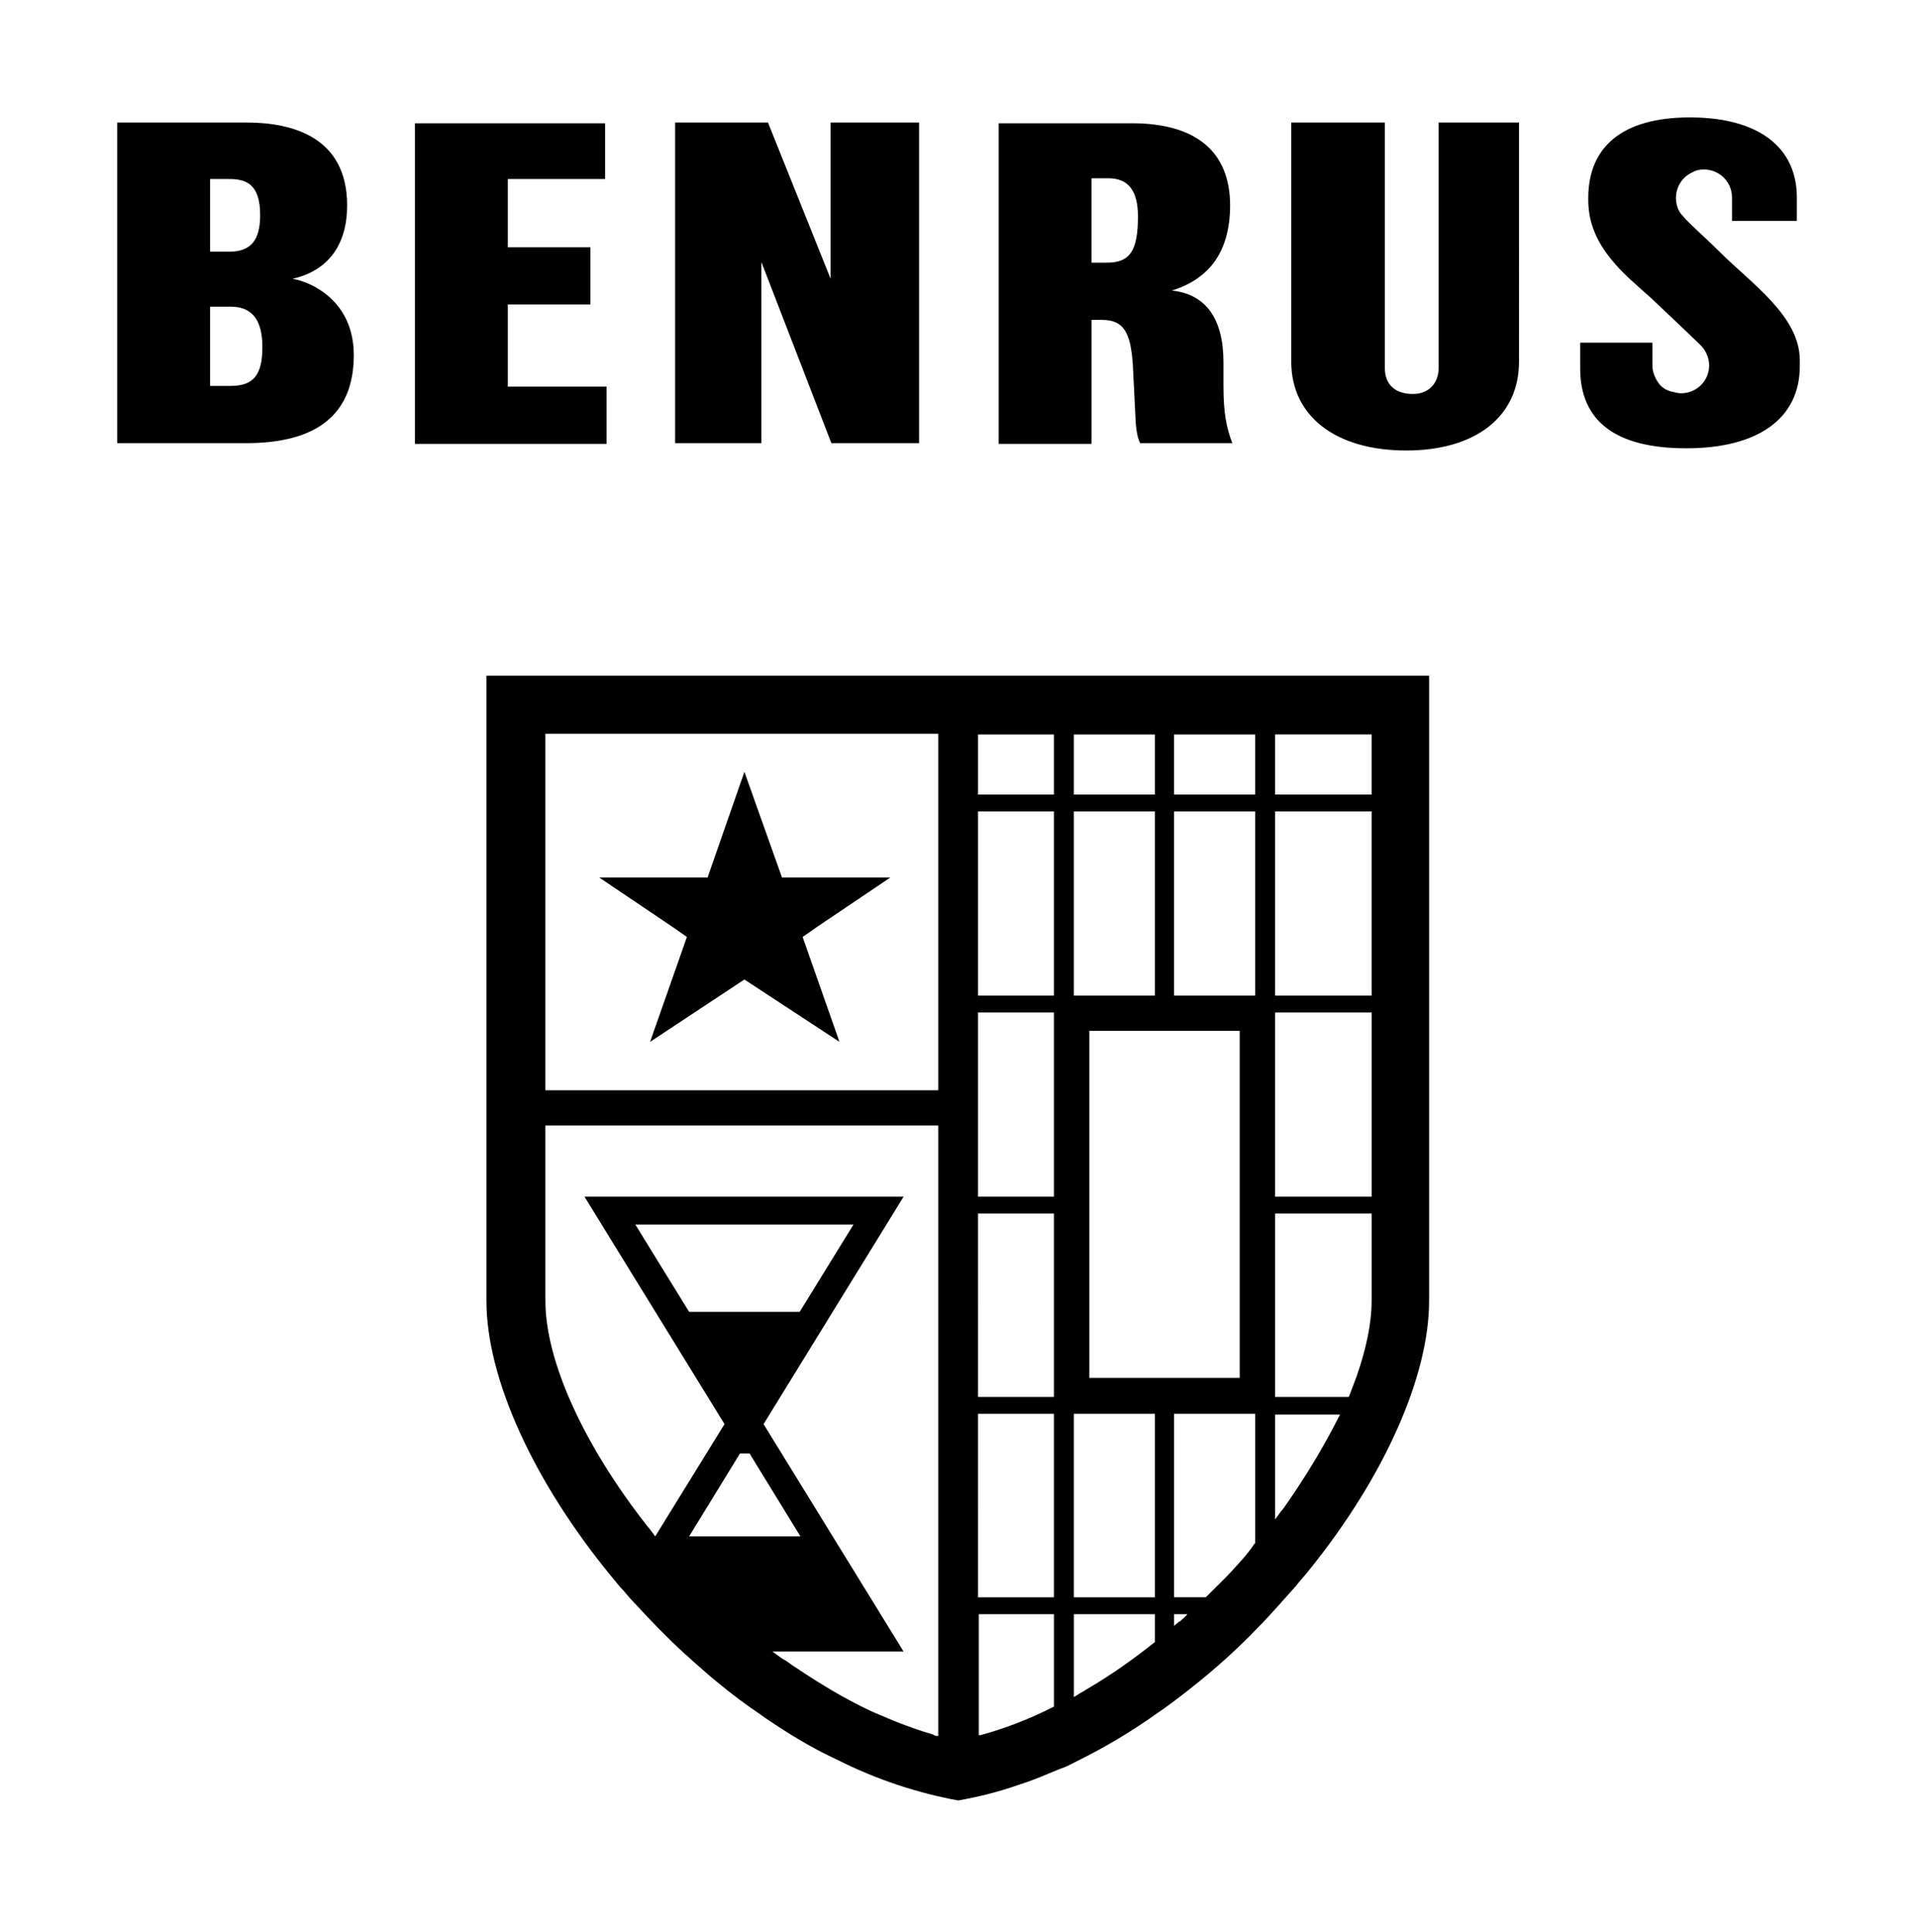 <svg viewBox="0 0 133 134" xmlns="http://www.w3.org/2000/svg">
  <path d="M20.3 19.339c2.454-.56 3.784-2.341 3.784-5.089 0-4.733-3.784-5.751-6.954-5.751H8.13V30.739h8.949c4.96 0 7.466-2.036 7.466-6.107 0-3.817-3.017-5.089-4.244-5.293Zm-5.727-6.921h1.329c1.125 0 2.148.305 2.148 2.494 0 1.781-.665 2.545-2.148 2.545h-1.329v-5.038Zm1.432 14.352h-1.432V21.273h1.432c1.483 0 2.199.916 2.199 2.799 0 1.934-.614 2.697-2.199 2.697Zm19.227 0v-5.649h5.727v-3.97h-5.727v-4.733h6.75V8.55H28.788V30.79H42.083v-3.97h-6.852v-.051ZM57.628 8.499V19.339L53.282 8.499h-6.443V30.739h5.983V18.169l4.858 12.57h6.085V8.499h-6.136ZM84.882 26.77V25.141c0-3.054-1.227-4.733-3.579-4.987 1.329-.407 2.352-1.12 3.017-2.087.665-.967 1.023-2.239 1.023-3.817 0-3.715-2.352-5.7-6.801-5.7h-9.255V30.79h6.443v-8.601h.716c1.483 0 1.994.814 2.148 3.104l.204 4.071c.051.509.102.967.307 1.374h6.392c-.409-1.069-.614-2.087-.614-3.97Zm-8.079-8.55H75.729V12.367h1.176c1.381 0 2.045.865 2.045 2.646 0 2.392-.562 3.206-2.148 3.206Zm23.011-9.721V25.497c0 1.12-.716 1.832-1.79 1.832-1.227 0-1.943-.662-1.943-1.781V8.499h-6.494V25.09c0 3.766 3.068 6.158 7.977 6.158 4.806 0 7.823-2.341 7.823-6.158V8.499h-5.573ZM124.869 24.988v.407c0 3.613-2.864 5.7-7.875 5.7-4.909 0-7.363-1.883-7.363-5.547v-1.781h5.011v1.578c0 .407.153.814.358 1.12.204.356.562.611 1.023.713h.051c.153.051.358.102.562.102 1.074 0 1.943-.865 1.943-1.934 0-.56-.255-1.069-.613-1.425-.103-.102-2.659-2.545-3.426-3.257-1.688-1.527-4.347-3.512-4.347-6.769v-.153c0-3.512 2.301-5.598 7.057-5.598 4.704 0 7.414 2.036 7.414 5.547v1.629h-4.499v-1.629c0-1.069-.87-1.934-1.944-1.934-.306 0-.562.051-.818.204-.664.305-1.125.967-1.125 1.781 0 .458.154.916.461 1.221.511.611 1.431 1.374 2.556 2.494 2.25 2.239 5.574 4.479 5.574 7.532ZM55.685 64.99l2.557 7.278-6.596-4.326-6.545 4.326 2.557-7.278-1.023-.713-5.062-3.41h7.517l2.557-7.329 2.608 7.329h7.517l-5.062 3.41-1.023.713Z"/>
  <path d="M33.749 46.872v43.36c0 5.344 3.221 12.469 8.642 19.084.307.356.562.713.869 1.018.256.305.511.611.767.865 1.125 1.222 2.301 2.443 3.477 3.512.358.305.665.611.972.865.46.407.92.814 1.432 1.221.92.764 1.892 1.476 2.864 2.138.409.305.818.56 1.278.865 1.329.865 2.659 1.629 3.989 2.239 2.812 1.425 5.676 2.341 8.437 2.85 1.432-.254 2.864-.61 4.295-1.119.972-.306 1.892-.713 2.761-1.069.051 0 .102-.051.153-.051.409-.153.767-.356 1.176-.56 1.841-.916 3.733-2.035 5.574-3.359.46-.305.92-.661 1.329-.967 1.943-1.476 3.835-3.104 5.574-4.936.409-.407.869-.916 1.329-1.425l1.227-1.374c.307-.407.665-.764.972-1.171 5.216-6.463 8.284-13.435 8.284-18.627V46.872H33.749Zm14.062 59.697 3.528-5.751h.665l3.528 5.751h-7.721Zm0-15.573-3.733-6.056h15.136l-3.733 6.056h-7.67Zm17.334 29.416h-.153c-.102 0-.204-.051-.256-.102-1.227-.356-2.454-.814-3.733-1.374-.869-.356-1.738-.814-2.659-1.323-.358-.204-.716-.407-1.125-.662-.767-.458-1.534-.967-2.301-1.476-.205-.152-.409-.305-.614-.407l-.153-.102c-.205-.152-.358-.254-.562-.407h9.102l-9.716-15.777 9.716-15.777H40.55l9.716 15.777-3.426 5.548-1.381 2.239c-.051-.051-.051-.102-.102-.102v-.051c-.153-.152-.256-.356-.409-.509-4.449-5.649-7.108-11.501-7.108-15.675V78.069h27.255v42.343h.051Zm0-44.786H37.84V50.893h27.255v24.734h.051Zm7.977 42.75c-1.687.865-3.426 1.527-5.113 1.985h-.102v-8.397h5.216v6.412Zm0-7.583h-5.267V98.07h5.267v12.723Zm0-13.894h-5.267V84.176h5.267v12.723Zm0-13.894h-5.267V70.232h5.267v12.774Zm0-13.945h-5.267v-12.774h5.267v12.774Zm0-13.944h-5.267v-4.173h5.267v4.173Zm8.335-4.173h5.625v4.173h-5.625v-4.173Zm0 5.344h5.625v12.774h-5.625v-12.774Zm-6.954-5.344h5.625v4.173H74.503v-4.173Zm0 5.344h5.625v12.774H74.503v-12.774Zm5.625 57.611c-1.534 1.221-3.119 2.341-4.704 3.257-.153.101-.307.203-.511.305l-.153.102c-.102.051-.153.102-.256.152v-5.75h5.625v1.934Zm0-3.105H74.503V98.07h5.625v12.723Zm-4.551-15.217V71.504h10.431v24.072H75.577Zm6.392 16.795c-.051.051-.051.051-.102.102h-.051c-.102.101-.256.203-.358.305v-.814h.92c-.102.152-.256.254-.409.407Zm4.193-4.173c-.409.458-.818.916-1.227 1.323-.409.407-.767.763-1.125 1.119l-.051.051-.102.102h-2.199V98.07h5.625v8.957c0 .051-.051.051-.051.051-.256.407-.562.763-.869 1.12Zm6.699-9.874c-.92 1.833-2.045 3.716-3.324 5.599-.153.203-.307.458-.46.661l-.204.255c-.153.203-.256.356-.409.559v-7.277h4.5c0 .051-.051.102-.102.204Zm2.301-8.092c0 1.527-.358 3.257-1.023 5.191-.153.407-.307.814-.46 1.222-.051.102-.051.153-.102.254h-5.113V84.176h6.699v6.056Zm0-7.227h-6.699V70.232h6.699v12.774Zm0-13.945h-6.699v-12.774h6.699v12.774Zm0-13.944h-6.699v-4.173h6.699v4.173Z"/>
</svg>